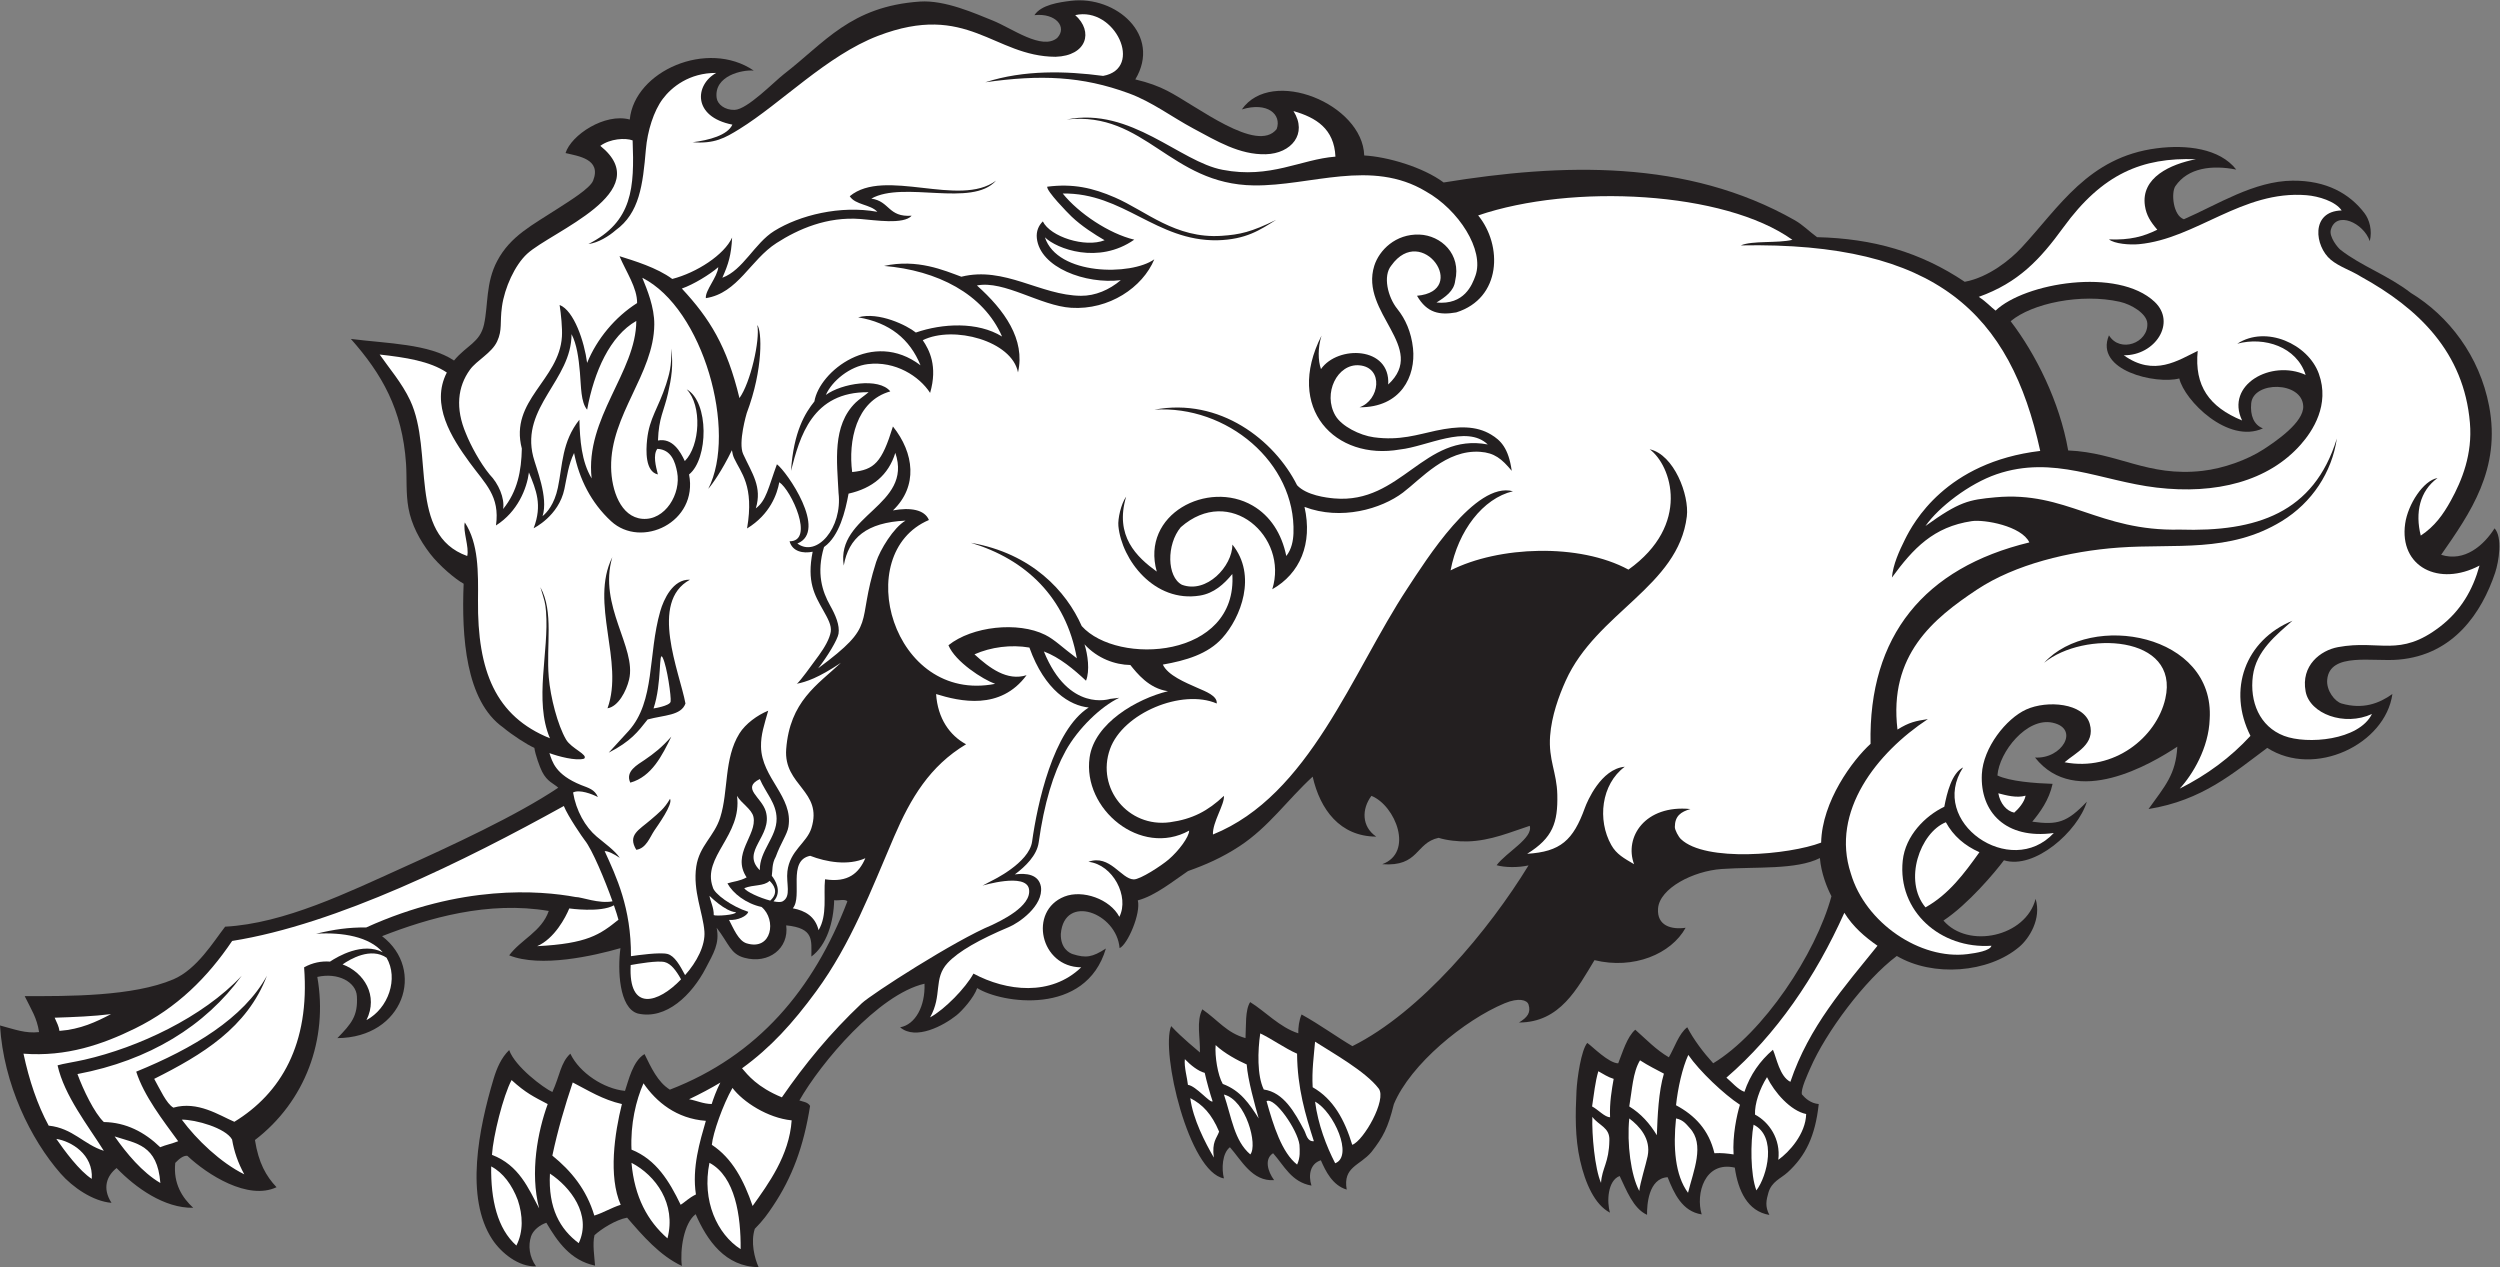 <?xml version="1.0" encoding="UTF-8" standalone="no"?>
<svg
   xmlns:dc="http://purl.org/dc/elements/1.1/"
   xmlns:cc="http://creativecommons.org/ns#"
   xmlns:rdf="http://www.w3.org/1999/02/22-rdf-syntax-ns#"
   xmlns:svg="http://www.w3.org/2000/svg"
   xmlns="http://www.w3.org/2000/svg"
   viewBox="0 0 1000.387 507.053"
   height="507.053"
   width="1000.387"
   xml:space="preserve"
   id="svg2"
   version="1.1"><rect x="0" y="0" width="1000.387" height="507.053" fill="#808080" stroke="none"/><defs
     id="defs6" /><g
     transform="matrix(1.333,0,0,-1.333,0,507.053)"
     id="g10"><g
       transform="scale(0.1)"
       id="g12"><path
         id="path14"
         style="fill:#231f20;fill-opacity:1;fill-rule:evenodd;stroke:none"
         d="m 7181.78,1720.57 c -20.82,-150.87 -233.39,-253.21 -375.69,-161.77 -101.97,-75.69 -194.83,-157.52 -356.39,-183.59 49.6,69.56 81.95,103.27 86.39,187.19 -77.11,-50.87 -305.41,-186.81 -427.11,-32.6 81.01,-4.9 135.33,86.59 52.72,104.6 -77.18,16.83 -160.24,-87.46 -165.61,-158.4 37.15,-17.86 113.02,-23.51 165.61,-25.2 -10.61,-49.16 -38.15,-85.85 -60.98,-113.57 75.2,-10.39 104.08,-2.95 163.75,59.95 -26.76,-88.84 -156.87,-204.48 -248.76,-175.82 -26.28,-35.17 -107.69,-132.29 -181.62,-180.96 74.05,-86.095 247.61,-48.623 276.62,65.19 18.11,-60.04 -19.05,-118.727 -48.9,-144.039 -93.07,-78.934 -259.54,-91.153 -367.77,-27.391 -96.37,-72.207 -212.95,-229.113 -259.55,-336.562 -7.17,-16.543 -29.89,-64.582 -25.19,-79.2 10.14,-11.847 26.27,-26.66 50.4,-28.789 -10.35,-95.527 -39.1,-155.714 -93.61,-205.207 -20.43,-18.562 -47.85,-27.234 -57.59,-61.199 -6.1,-21.242 -10.77,-40.715 3.02,-66.426 -65.93,10.86 -94.02,73.407 -103.82,142.02 -90.64,20.422 -118.06,-78.738 -99.4,-140.399 -58.48,8.719 -83.19,63.407 -102.21,111.602 -57.82,-3.371 -62.28,-83.703 -61.77,-112.871 -41.59,18.379 -62.65,76.043 -82.22,116.473 -36.71,-13.692 -38.85,-79.043 -29.03,-109.969 -45.73,23.476 -74.28,88.269 -89.78,156.765 -15.47,68.43 -14.29,138.469 -10.8,208.813 1.92,38.25 14.1,122.5 32.4,143.992 15.77,-11.211 64.27,-60.832 92.8,-61.34 13.36,33.43 26.29,79.055 51.2,100.938 34.81,-30.848 62.27,-60.137 100.81,-82.801 16.6,27.793 29.92,71.086 55.28,90.129 19.18,-37.141 48.71,-76.125 77.91,-108.117 149.8,90.633 308.02,328.074 354.98,501.468 -13.58,25.88 -30.94,69.23 -34.69,114.59 -71.15,-35.91 -190.7,-25.56 -295.08,-32.86 -85.37,-5.99 -186.52,-57.91 -190.8,-118.8 -3.64,-51.66 39.93,-63.71 82.8,-57.61 -43.28,-78.753 -156.32,-125.968 -273.6,-97.198 -51.23,-84.407 -103.14,-187.227 -226.8,-187.2 25.69,15.383 36.52,30.012 28.8,53.996 -4.4,13.633 -29.18,21.473 -72,3.614 -120.26,-50.207 -282.31,-182.774 -332.24,-302.637 -17.47,-70.898 -32.31,-99.102 -67.37,-143.781 -35.15,-41.715 -86.1,-43.934 -74.19,-112.754 -42.64,12.558 -63.61,55.746 -77.57,88.027 -31.69,-9.929 -38.43,-44.043 -28.24,-76.062 -60.21,10.586 -81.86,59.726 -115.19,97.207 -26.86,-17.071 -16.27,-54.621 3.03,-80.723 -65.5,-5.09 -98.58,60.469 -132.63,98.711 -23.12,-17.891 -25.43,-64.602 -18,-93.594 -105.95,18.856 -190.08,380.469 -158.41,457.196 33.36,-36.266 80.24,-73.301 86.41,-79.2 1.08,45.911 -11.39,93.137 7.2,129.602 48.53,-33.711 73.2,-70.801 129.59,-86.406 2.12,38.308 -1.44,83.906 13.94,108.125 44.3,-27.09 88.85,-76.028 144.47,-93.711 -0.33,16.269 2.32,39.648 9.93,56.511 54.79,-30.269 108.59,-69.472 152.59,-95.066 205.65,102.723 409.68,348.123 528.68,542.543 -31.18,-6.91 -70.59,-6.6 -95.82,0.57 29.39,39.13 110.48,81.8 99.42,118.23 -55.6,-17.94 -117.03,-45.09 -187.21,-46.8 -27.36,-0.66 -62.14,3.06 -86.39,10.8 -70.34,-15.28 -57.97,-87.45 -169.2,-79.2 95.77,35.2 39.78,176.04 -32.41,205.2 -29.74,-39.69 -29.46,-92.51 14.41,-122.4 -108.77,0.48 -168.38,81.19 -190.8,180 -75.62,-69.26 -131.95,-151.31 -219.61,-208.8 -52.44,-34.38 -102.46,-56.1 -154.55,-74.54 -43.34,-29.1 -98.21,-74.22 -150.75,-88.02 9.8,-39.05 -30.73,-132.692 -54.7,-143.442 -8.41,106.312 -165.94,164.532 -176.39,43.202 -1.35,-43.886 25.89,-58.027 36,-61.191 39.16,-12.304 58.39,-9.64 99.3,16.954 -60.28,-205.118 -315.72,-163.997 -386.32,-118.782 -10.1,-29.168 -45.53,-68.515 -62.18,-81.777 -38.69,-30.828 -122.21,-76.094 -169.2,-36.004 45.89,8.23 75.65,63.387 73.18,130.879 -138.76,-31.965 -311.89,-238.156 -375.58,-350.481 9.51,-3.632 25.53,-4.539 32.08,-16.425 -19.47,-122.801 -54.14,-215.028 -111.28,-300.371 -17.06,-25.477 -29.66,-43.243 -54.68,-68.524 C 2252.98,75.43 2264.94,26.75 2277.3,0 2177.34,0.906 2122.45,80.352 2088.25,158.992 2052.86,132.188 2040.7,51.758 2046.89,3.602 1980.86,34.512 1929.77,93.789 1882.57,148.535 c -34.39,-6.269 -78.04,-34.25 -97.92,-52.609 -6.55,-25.574 -0.11,-65.633 1.66,-91.383 C 1712.06,20.273 1673.56,76.668 1640.1,133.203 c -18.72,-5.812 -39.98,-22.199 -46.04,-41.047 -8.87,-27.539 -5.45,-60.594 15.04,-89.715 -52.51,-2.258 -104.6,40.477 -131.01,80.359 -83.34,125.859 -40.68,334.375 3.61,482.414 9.39,31.394 22.92,63.465 46.8,86.387 17.63,-50.079 103.26,-113.625 129.59,-126.008 22.39,48.437 24.6,88.215 54.01,115.207 27.73,-58.02 100.92,-105.559 164.07,-111.699 10.38,29.785 23.05,89.687 58.63,110.488 19.37,-39.426 39.65,-84.434 76.09,-106.789 264.03,101.972 431.45,300.547 532.81,565.199 -6.16,8.24 -27.48,1.32 -39.6,3.6 -1.58,-66.22 -22.78,-135.623 -68.41,-169.198 -0.37,48.907 9.09,85.088 -75.59,93.598 9.03,-69.027 -52.79,-117.437 -126,-97.203 -41.61,11.504 -45.06,40.949 -82.8,90.003 9.71,-47.523 -9.87,-77.171 -32.51,-120.851 -41.77,-80.566 -118.84,-156.32 -204.4,-136.554 -56.34,16.566 -60.71,131.953 -51.89,196.203 -80.23,-23.137 -239.8,-59.434 -334,-21.594 35.84,48.156 97.11,70.876 118.8,133.206 -182.03,31.02 -361.57,-21.46 -500.41,-75.608 131.86,-100.84 64.88,-304.813 -134.11,-306.102 42.13,43.535 62.11,66.25 58.52,126.102 -2.51,41.738 -55.73,71.945 -118.8,57.597 33.199,-187.676 -36.707,-374.414 -187.207,-489.597 10.852,-68.84 33.457,-108.497 64.805,-141.661 -85.633,-40.312 -207.403,37.442 -267.676,94.18 -11.719,1.512 -24.352,-8.742 -36.359,-21.144 -6.575,-62.989 21.98,-105.469 53.91,-134.825 -86.551,-1.543 -172.5,59.719 -230.008,119.309 -28.797,-22.617 -44.137,-59.992 -15.262,-104.445 -55.996,4.531 -117,47.129 -152.601,87.785 C 91.699,384.004 10.785,549.504 0,725.477 45.426,713.398 76.316,701.043 117.297,705.594 110.52,749.219 94.414,772.137 74.098,813.602 203.398,813.262 399.188,812.227 520.5,864.004 c 70.93,30.273 120.367,113.066 155.363,158.046 177.285,9.33 371.587,104.3 532.227,176.75 143.73,64.82 343.89,157.11 467.7,240.44 -14.54,13.46 -32.81,17.56 -48.38,47.97 -7.1,13.86 -20.63,51.41 -23.31,71.59 -21.06,9.05 -67.26,39.04 -93.6,61.2 -112.87,79.68 -125.17,273.49 -118.68,431.56 -25.26,13.81 -73.44,54.59 -100.93,90.45 -31.13,40.63 -55.7,86.63 -64.8,136.79 -8.04,44.41 -4.36,90.93 -7.2,133.21 -10.91,162.78 -73.1,270.05 -165.59,374.4 110.84,-13.96 234.93,-14.67 309.6,-64.8 37.97,45.89 77.88,53.63 90,108 12.95,58.13 4.79,125.08 39.6,190.8 40.14,75.8 105.96,107.7 183.59,158.39 31.21,20.38 95,59 104.41,82.8 25.88,65.47 -45.74,73.77 -82.8,82.8 16.9,54.26 117.67,120.84 192.77,100.71 14.45,145.95 233.49,241.36 372.28,146.86 -33.81,3.26 -120.12,-15.4 -111.45,-81.97 2.49,-19.12 24.38,-36.9 53.99,-36 38.16,1.17 118.93,84.98 148.19,107.56 122.26,94.32 200.13,203.44 408.04,217.62 75.57,5.16 166.69,-36.25 218.23,-56.8 58.15,-23.19 147.96,-90.57 193.95,-52.38 30.91,32.58 -4.4,75.42 -68.41,68.4 20.17,31.27 74.98,38.88 110.1,43.08 134.36,16.07 272.38,-102.82 192.72,-236.01 40.62,-9.56 69.82,-20.75 95.54,-33.86 88.05,-44.88 269.92,-190.02 328.84,-115.2 15.73,43.95 -27.53,82.62 -104.62,58.98 89.64,128.28 362.7,16.47 367.42,-138.18 69.33,-3.85 176.14,-34.65 238.4,-81.11 355.08,57.69 730.02,70.77 1054.01,-113.29 25.07,-14.26 42.32,-33.02 66.99,-50.88 168.26,-3.98 310.39,-44.74 443.27,-134 73.52,13.85 138.6,68.36 169.68,101.73 114.11,122.48 201.17,272.81 407.25,299.14 88.75,11.34 188.59,-0.26 238.15,-63.98 -72.03,14.16 -144.71,5.93 -182.75,-49.71 -13.06,-19.1 -7.48,-87.98 25.55,-99.42 101.91,44.33 210.46,114.9 326.5,115.83 101.61,0.82 170.98,-39.12 215.36,-97.12 15.36,-20.07 23.99,-52.21 16.21,-84.46 -18.3,54.67 -101.05,92.93 -117.02,34.06 -5.72,-21.11 20.94,-53.72 29.04,-60.04 63.25,-49.39 141.23,-75.32 211.34,-129.47 113.54,-69.01 206.12,-189.08 234.83,-339.69 36.04,-189.03 -56.47,-320.64 -144,-446.4 70.18,-22.22 127.86,28.12 160.37,79.45 24.32,-26.61 13.05,-99.36 1.63,-133.44 -40.18,-119.9 -124.93,-246.55 -289.39,-260.59 -77.32,-7.33 -206.42,23.5 -214.62,-59.82 -3.28,-33.43 23.19,-66.28 43.21,-71.99 63.84,-18.25 112.37,-0.19 152.48,28.56 z m -973.28,731.04 c -25.68,147.12 -97.88,290.01 -172.7,388 64.12,53.89 211.38,84.31 327.49,58.39 35.22,-7.86 81.12,-35.64 82.8,-64.8 3.43,-58.79 -81.78,-90.36 -115.19,-35.99 -44.36,-105.94 141.32,-147.8 211.11,-129.49 15.49,-66.04 146.38,-197.6 251.09,-149.81 -27.21,10.44 -38.76,38.81 -35.19,75.37 6.59,67.39 152.66,66.53 156.18,-8.48 2.3,-48.85 -82.93,-106.14 -118.8,-129.59 -49.31,-32.25 -121.09,-57.63 -183.59,-64.8 -165.48,-18.99 -253.22,55.11 -403.2,61.2 v 0" /><path
         id="path16"
         style="fill:#ffffff;fill-opacity:1;fill-rule:evenodd;stroke:none"
         d="m 4806.13,252.918 c -18.93,43.027 -27.82,146.113 -26.02,198.137 19.58,-26.387 52.64,-31.399 51.09,-70.352 -1.1,-67.703 -22.1,-82.648 -25.07,-127.785 z M 1160.46,928.809 c 36.34,-62.52 5.61,-151.817 -60.36,-187.207 36.4,73.593 -7.21,143.211 -71.7,167.187 23.4,16.309 84.65,52.246 132.06,20.02 z M 275.469,265 C 238.77,288.293 193.563,349.461 169.082,384.98 213.246,378.086 280.453,338.934 275.469,265 Z m 205.894,-12.434 c -54.465,31.946 -101.644,89.055 -137.265,139.836 65.043,-21.359 128.468,-24.589 137.265,-139.836 z m 251.903,26.02 c -70.688,34.91 -142.641,103.551 -187.575,164.215 41.274,0.226 131.426,-24.774 150.981,-59.696 6.117,-36.054 17.414,-69.14 36.594,-104.519 z M 2223.3,54.004 c -69.9,44.734 -116.91,144.539 -93.6,259.199 77.72,-41.328 94.61,-160.41 93.6,-259.199 z m -673.2,10.801 c -57.05,50.847 -77.05,137.293 -75.6,237.597 35.75,-18.652 62.81,-55.871 79.86,-100.976 15.13,-45.235 17.41,-94.356 -4.26,-136.621 z m 187.2,7.199 c -56.34,42.059 -91.98,104.82 -86.41,208.797 60.08,-39.453 126.66,-123.262 86.41,-208.797 z m 266.4,14.391 c -59.68,51.934 -99.05,124.153 -108.01,226.809 72.75,-37.726 134.85,-122.93 108.01,-226.809 z M 5272.5,230.398 c -18.19,47.442 -17.94,144.239 -8.47,197.247 70.95,-35.016 41.18,-154.551 8.47,-197.247 z m -205.2,-7.195 c -39.11,52.957 -45,136.68 -36,223.203 22.7,-4.375 32.5,-19.648 40.77,-28.379 46.63,-49.211 11.34,-129.211 -4.77,-194.824 z m -146.32,5.547 c -25.25,46.758 -37.54,142.254 -30.08,217.656 30.56,-22.968 65.86,-61.047 55.15,-113.332 -4.83,-23.652 -23.08,-81.746 -25.07,-104.324 v 0" /><path
         id="path18"
         style="fill:#ffffff;fill-opacity:1;fill-rule:evenodd;stroke:none"
         d="m 2473.65,2161.79 1.05,0.74 c 44.69,32.35 63.02,106.41 72.6,159.48 71.55,16.04 119.69,55.51 140.4,122.4 53.86,-158.94 -179.13,-185.83 -154.8,-338.41 14.35,83.12 68.88,129.66 185.47,134.96 -35.86,-20.41 -76.83,-88.39 -88.27,-124.16 -61.62,-192.68 7.36,-184.7 -174.2,-319.25 27.96,35.28 58.42,86.18 61.28,103.85 4.18,25.75 -9.3,56.56 -25.22,84.85 -23.55,41.79 -41.82,97.1 -18.31,175.54 z m 1992.46,307.82 c -191.79,36.16 -259.55,-179.57 -460.82,-162 -23.88,2.08 -83.5,9.4 -111.6,39.6 -68,135.58 -231.9,264 -428.4,226.79 216.99,14.36 424.98,-158.53 417.6,-370.79 -0.78,-22.47 -5.66,-48.55 -21.59,-68.41 -13.66,67.11 -48.02,120.47 -100.8,151.2 -134.35,78.22 -336.52,-25.42 -288,-198 -59.89,43.31 -127.45,106.63 -91.85,225.08 -15.49,-21.62 -25.42,-66.81 -23.35,-88.28 9.84,-101.74 107.98,-231.07 244.8,-208.8 41.72,6.8 72.03,33.96 97.2,64.8 16.63,-254.29 -344.75,-275.9 -452.07,-156.42 -46,104.33 -149.46,218.06 -332.73,250.03 165.15,-49.66 285.64,-164.29 318.07,-346.66 -44.98,33.57 -66.34,56.01 -95.1,70.36 -81.55,40.67 -219.33,25.69 -290.34,-31.23 20.33,-49.63 103.68,-102.93 140.21,-115.9 -308.83,-60.51 -434.45,391.55 -198.84,491.83 -12.73,31.19 -55.52,38.51 -108,28.8 75.81,72.57 63.92,172.24 0,251.99 -33.42,-108.66 -55.86,-130.08 -122.4,-136.8 -11.85,92.6 10.95,213.03 114.5,242.14 -33.94,42.4 -146.33,24.1 -193.48,-10.7 18.58,42.64 72.61,86.05 125.77,92.56 82.93,10.17 154.84,-36.37 187.21,-86.39 23.43,80.51 -2.64,129.52 -22.06,158.18 92.01,45.35 267.75,-2 285.9,-96.63 22.73,99.14 -41.14,187.56 -123.34,260.94 82.01,16.11 190.17,-61.16 283.01,-67.02 113.55,-7.17 214.53,61.11 249.47,145.53 -68.8,-49.51 -290.8,-49.03 -328.33,65.96 35.14,-34.43 160.64,-82.26 268.18,-6.98 -75.34,17.91 -166.76,78.89 -214.75,138.52 181.76,3 280.37,-143.01 463.48,-140.4 87.42,2.17 128.98,31.21 177.21,61.35 -74.51,-36.65 -109.03,-44.35 -164.21,-47.98 -138.34,-9.09 -226.3,74.75 -320.16,115.33 -65.91,28.49 -124.67,42.18 -202.89,32.17 -2.33,-13.11 60.88,-77.93 73.28,-89.78 29.89,-28.55 68.88,-53.4 99.08,-70.96 -58.67,-23.01 -162.92,10.32 -185.47,56.56 -12.89,-12.43 -20.21,-29.94 -18,-50.4 9.52,-88.27 146.36,-138.86 252,-125.99 -34.34,-29.08 -76.52,-47.3 -119.5,-46.93 -121.86,1.08 -229.47,89.61 -359.12,57.26 -51.12,18.81 -132.15,54.48 -231.99,32.4 159.21,-13.16 298.38,-83.62 354.21,-211.94 -73.24,45.31 -179.16,39.57 -258.82,11.97 -25.8,21.09 -110.98,63.27 -173.19,45.64 94.67,-15.74 155.37,-65.44 187.21,-144 -143.76,109.33 -303.87,-18.5 -318.53,-108.45 -27.54,-34.35 -62.33,-89.84 -70.27,-208.35 26.41,102.44 63.55,238.05 232.98,236.07 -11.52,-9.93 -29.28,-21.83 -38.59,-30.87 -71.56,-69.59 -56.2,-177.7 -51.66,-271.49 12.4,-105.07 -65.68,-194.92 -123.58,-151.88 92.15,37.23 -31.84,216.31 -61.39,237.91 -25.94,-70.95 -31.82,-108.98 -63.38,-132.44 19.73,64.56 -11.24,104.79 -37.97,163.11 -15.72,34.31 10.66,122.53 10.71,122.77 50.43,133.42 45.38,247.41 31.73,264.57 8.99,-45.2 -20.77,-174.16 -53.55,-219.32 -37.65,155.89 -89.09,238.58 -172.91,328.77 34.73,12.08 83.76,42.03 109.41,64.22 -2.73,-30.11 -39.7,-69.74 -37.41,-93.03 96.49,14.97 133.38,114.93 212.41,165.6 64.89,41.62 151.17,79.78 252,72.01 42.07,-3.25 129.59,-17.42 153.53,9.88 -71.24,-5.09 -65.33,43.39 -121.14,51.32 96.61,54.54 302.45,-27.61 374.41,53.99 -109.82,-82.19 -334.15,40.17 -439.21,-46.8 16.73,-26.48 62.27,-24.13 82.81,-46.8 -111.17,20.19 -233.15,-10.07 -309.6,-57.59 -58.96,-36.66 -93.58,-117.82 -155.62,-140.31 18.16,40.61 26.77,68.44 29.29,120.55 -23.69,-51.77 -106.29,-105.36 -179.68,-124.24 -45.9,34.05 -114.64,54.59 -158.39,68.39 19.91,-47.2 53.41,-95.15 52.87,-140.75 -66.01,-41.82 -120.86,-107.71 -150.07,-179.64 -8.29,63.82 -39.31,157.09 -82.58,173.97 4.35,-27.83 8.49,-69.88 6.97,-94.78 -7.95,-131.08 -158.13,-191.28 -120.36,-336.44 -1.44,-67.14 -12.82,-128 -56.15,-181.32 5.11,32.85 -14.04,76.43 -40.42,103.4 -28.27,34.3 -57.09,87.62 -71.07,122.77 -32.59,76.15 -25,141.11 11.84,191.95 20.53,28.34 65.61,50.04 81.77,85.24 16.04,34.96 7.51,54.7 14.39,104.4 7.8,56.28 38.7,124.57 75.61,158.41 73.68,67.54 391.12,185.85 219.6,323.99 29.58,21.61 74.9,24.53 97.01,16.39 5.5,-141.12 0.5,-244.03 -132.79,-311.12 29.25,3.39 62.36,24.16 81.64,41.23 71.84,51.78 81.77,136.09 90.93,242.71 4.77,55.48 23.34,115.18 50.75,151.78 26.57,35.48 79.68,78.4 160.42,77.92 -64.19,-35.51 -72.07,-131.47 48.53,-155.26 -14.71,-32.1 -70.24,-46.59 -119.29,-52.85 65.51,-5.06 96.79,12.61 140.4,39.61 125.71,77.82 262.8,220.95 415.93,279.73 269.21,103.35 346.97,-61.9 533.08,-62.8 93.95,2.9 114.53,75.86 58.99,125.06 119.6,27.44 206.82,-160.52 83.75,-182.44 -111.68,14.8 -236.97,18.52 -353.75,-19.16 165.64,23.41 289.94,18.79 431.21,-33.21 69.88,-25.72 128.28,-70.63 193.45,-105.56 70.46,-37.76 138.91,-79.4 217.74,-77.23 76.05,2.1 126.09,61.19 82.79,129.61 68.02,-19.59 122.19,-53.03 126,-136.81 -103.81,-7.9 -195.65,-67.21 -338.39,-39.6 -128.57,23.78 -275.09,189.26 -468,151.21 235.69,25.23 309.39,-194.88 561.59,-198 170.66,-2.12 352.33,80.56 516.21,-17.99 98.68,-55.1 176.2,-176.31 148.92,-252.87 -9.87,-27.7 -33.47,-88.61 -117.03,-80.69 26.18,16.27 52.73,34.3 56.12,65.17 18.9,80.3 -42.61,136.4 -107.41,138.78 -71.32,2.6 -120.65,-46.84 -135.4,-93.61 -44.6,-141.52 161.5,-245.74 41.8,-356.39 7,114.51 -151.32,118.57 -201.83,46.21 -8.95,25.57 -9.76,64.18 1.63,100.35 -111.49,-218.77 41.78,-375.96 235.61,-341.66 80.45,8.67 199.97,75.65 263.4,15.1 z M 1628.72,2254.45 c 18.04,56.5 -19.4,144.21 -28.22,179.15 -37.5,148.58 115.57,229.47 115.19,367.2 15.66,-29.67 21.44,-71.64 25.2,-115.19 3.71,-42.87 2.45,-88.83 21.61,-111.61 20.96,114.68 68.84,221.52 147.6,266.41 -0.29,-153.16 -154.45,-291.52 -134.06,-472.63 -30.61,51.18 -35.08,115.4 -36.76,176.1 -52.7,-66.16 -50.26,-135.99 -64.59,-204.06 -10.55,-50.12 -32.9,-74.78 -45.97,-85.37 z M 3569.7,1310.4 c 0.11,-18.77 -31.45,-60.86 -61.2,-86.4 -21.95,-18.84 -85.57,-60.39 -105,-60.04 -37.98,0.68 -71.45,76.31 -136.2,52.84 73.99,-8.24 123.59,-104.51 92.91,-165.27 -27.81,53.35 -110.39,82.43 -164.92,60.87 -108.63,-42.97 -73.2,-211.56 50.4,-212.4 -91.17,-87.695 -224.42,-71.973 -323.46,-18.848 -23.59,-43.254 -86.98,-108.105 -130.26,-131.437 37.57,66.047 9.14,116.496 52.72,163.41 32.28,34.746 95.36,70.469 183.85,107.735 28.28,11.52 104.41,63.09 96.25,121.22 -6.82,36.96 -43.4,41.56 -78.4,36.87 32.25,23.86 66.31,57.51 71.65,95.8 16.34,117.19 43.68,207.59 81.01,275.16 36.82,66.68 105.67,133.32 160.97,159.27 l -27.45,-3.35 c -0.46,-0.05 -124.29,-41.68 -198.96,142.44 47.28,-17.78 90.24,-54 126.49,-87.87 12.12,30.1 5.13,79.33 -4.54,109.29 39.17,-42.87 92.16,-61.44 137.63,-62.14 19.75,-24.31 55.39,-70.55 113.01,-78.62 -93.45,-22.73 -220.77,-95.91 -235.31,-198.93 -21.84,-154.84 153.32,-299.97 298.81,-219.6 z M 1612.44,963.516 c 51.69,22.254 85.63,86.534 96.44,113.304 0.21,-0.05 93.97,-13.37 134.04,9.38 6.3,-18.13 11.11,-33.35 13.65,-43.26 -55.89,-44.913 -93.28,-71.71 -244.13,-79.424 z M 2597.7,1227.6 c -19.14,-44.47 -51.45,-74.12 -121,-63.3 -5.08,-49.4 7.66,-107.13 -19.4,-152.7 -9.96,40.97 -39.96,58.61 -77.35,65.61 30.63,36.57 -17.29,143.56 52.15,157.59 47.84,-18.59 113.88,-30.44 165.6,-7.2 v 0" /><path
         id="path20"
         style="fill:#ffffff;fill-opacity:1;fill-rule:evenodd;stroke:none"
         d="m 2044.46,863.906 c -67.98,-71.34 -158.66,-99.57 -151.19,42.969 21.87,3.867 80.91,14.18 102.16,8.867 19,-4.746 34.97,-26.125 49.03,-51.836 v 0" /><path
         id="path22"
         style="fill:#ffffff;fill-opacity:1;fill-rule:evenodd;stroke:none"
         d="m 4008.09,311.805 c -26.52,51.476 -51.31,116.074 -60.39,184.992 55.82,-29.793 115.93,-163.781 60.39,-184.992 z m -364.3,17.179 c -26,44.793 -62.75,115.469 -70.61,178.387 37.16,-19.238 63.93,-47.226 86.52,-100.574 -7.63,-21.172 -22.01,-29.883 -15.91,-77.813 z m 109.51,9.414 c -48.16,41.161 -55.53,109.122 -79.2,179.774 66.49,-16.551 102.24,-152.078 79.2,-179.774 z m 140.52,-30.546 c -45.79,35.82 -71.3,117.128 -91.75,190.476 24.36,13.293 93.11,-86.094 98.83,-131.133 0.8,-17.48 3.01,-37.32 -7.08,-59.343 v 0" /><path
         id="path24"
         style="fill:#ffffff;fill-opacity:1;fill-rule:evenodd;stroke:none"
         d="m 3640.2,497.723 c -7.21,-6.719 -49.82,46.535 -74.11,49.472 -1.95,19.934 -11.97,54.055 -9.29,77.141 17.2,-17.773 39.66,-35.977 59.7,-41.133 5.1,-23.691 16.29,-64.082 23.7,-85.48 z m 419.1,-130.528 c -22.6,74.61 -56.68,137.727 -118.8,172.805 -2.75,50.754 3.5,92.5 7.2,136.797 52.7,-33.789 151.81,-89.238 190.8,-140.391 25.81,-33.359 -45.7,-157.668 -79.2,-169.211 z M 3944.09,378 c -20.24,-1.379 -22.7,20.906 -28.8,32.398 -28.22,53.301 -61.45,114.297 -121.58,122.856 -20.32,41.98 -18.21,116.434 -10.57,168.406 35.84,-16.972 73.77,-44.844 110.55,-60.859 0.83,-103.586 25.17,-183.625 50.4,-262.801 z m -165.59,68.395 c -28.19,43.75 -53.9,83.351 -107.93,103.625 -15.09,26.14 -24.11,83.484 -21.33,116.582 25.87,-24.68 67.25,-46.758 93.26,-58.204 3.02,-45.304 25.07,-123.593 36,-162.003 v 0" /><path
         id="path26"
         style="fill:#ffffff;fill-opacity:1;fill-rule:evenodd;stroke:none"
         d="m 2586.89,792.012 c -95.31,-90.117 -170.74,-182.297 -239.77,-282.258 -74.24,30.461 -102.64,67.473 -119.56,87.129 85.54,61.945 151.98,134.785 222.54,231.113 105.08,143.469 164.36,302.554 234,464.404 49.66,115.43 107.05,211.96 216,277.2 -49.12,26.53 -85.18,77.49 -90,150.75 70.97,-21.95 192.79,-50.15 271.62,56.67 -58.33,-18.6 -111.59,21.55 -156.43,62.58 49.4,21.98 109.89,29.78 164.89,20.32 46.21,-129.28 122.34,-174.52 178.06,-179.9 -107.1,-68.47 -154.38,-290.72 -169.97,-402.54 -9.01,-64.59 -121,-117.51 -121.33,-117.66 l -27.58,-14.56 c 0.31,0.13 130.41,39.53 139.54,-10.03 9.81,-53.28 -90.67,-98.08 -111.12,-108.26 C 2868.25,981.914 2616.13,819.637 2586.89,792.012 Z M 2370.21,2178.94 c 8.42,-30.78 40.33,-37.35 69.29,-31.33 -18,-90.09 5.75,-129.66 31.39,-175.19 14.09,-25.02 26.01,-46.19 22.96,-65.06 -3.38,-20.85 -18.07,-46.6 -35.58,-70.74 -25.91,-35.75 -54.63,-74.8 -64.11,-83.61 l -2.57,-1.83 c 28.61,5.72 64.5,17.41 132.78,62.98 -70.59,-66.05 -153.38,-115.85 -164.27,-258.95 -8.4,-110.37 111.04,-125.13 75.59,-237.61 -14.08,-44.68 -64.6,-66.47 -71.99,-129.6 -4.27,-36.45 12.52,-75.02 -14.4,-90 -5.04,-2.8 -15.1,-2.37 -27.28,0.07 27.89,29.56 3.59,65.63 -5.12,76.64 2.51,15.13 -0.32,35.76 11.83,57.18 15.05,41.45 34.33,67.1 38.1,89.91 15,90.64 -80.65,146.29 -82.33,240.6 -0.65,36.1 9.52,65.26 21.59,108 -32.33,-13.04 -68.29,-39.31 -86.39,-68.39 -46.92,-75.4 -32.5,-172.52 -57.6,-252.01 -18.14,-57.41 -62.67,-84.58 -72,-147.6 -10.78,-72.79 20.39,-139.37 24.49,-194.65 3.1,-41.785 -22.88,-91.91 -58.02,-131.109 -15.33,28.855 -31.53,58.164 -53,63.535 -22.38,5.594 -88.99,-3.625 -109.5,-6.68 0.95,145.004 -44.34,239.554 -78.98,315.474 11.21,-0.02 27.52,-8.51 45.42,-20.33 -13.96,21.54 -47.93,45.76 -69.21,63.76 -34.37,29.07 -62.03,77.9 -70.97,132.51 18.89,10.01 57.17,-4.71 74.56,-13.71 -9.89,23.02 -27.91,27.18 -50.39,36 -77.86,31.54 -86.55,70.38 -95.21,95.91 26.12,-9.75 79.47,-24.06 104.16,-16.7 13.4,11.89 -38.22,30.22 -54.13,57.35 -25.3,43.15 -46.9,126.7 -52.02,187.44 -8.01,94.92 15.55,196.69 -25.2,270.01 12.92,-42.08 14.84,-46.5 17,-73.22 9.65,-119.32 -36.7,-266.9 11.79,-380.39 -163.66,66 -217.9,202.3 -216,414.01 0.77,85.48 1.91,170.4 -39.6,233.99 -6.33,-25.95 13.78,-74.48 7.21,-100.8 -180.18,64.25 -98.88,312.7 -171.32,467.2 -24.58,52.44 -64.09,97.93 -91.48,137.61 76.66,-8.55 150.73,-19.66 201.6,-54 -49.53,-96.53 14.53,-196.07 68.4,-270 47.16,-64.76 91.51,-100.44 79.18,-189.1 65.17,41.3 92.51,110.41 98.92,159.19 21.35,-52.54 41.02,-97.4 14.08,-167.55 0.18,0.12 75.2,36.2 92.34,117.61 7.87,37.41 12.03,73.4 29.07,108.21 15.45,-77.93 51.12,-149.33 111.21,-204.77 90.6,-83.61 261.94,-3.32 234,140.41 58.02,46.39 60.52,217.56 -7.2,255.6 46.77,-48.91 40.3,-169.36 -5.57,-215.44 -13.32,28.68 -36.91,69.96 -80.55,61.8 2.11,68 18.32,89.05 30.1,141.53 10.15,45.22 16.81,84.99 9.22,134.51 3.04,-53.64 -6.88,-80.62 -14.8,-107.03 -23.88,-73.13 -50.31,-101.38 -57.2,-166.58 -3.39,-32.08 -6.18,-95.83 32.39,-104.39 -6.24,24.5 -15.24,58.28 -1.74,76.87 42.52,-2.07 53.71,-39.86 59.49,-69.53 12.71,-65.29 -36.19,-146.42 -104.55,-140.55 -64.87,5.58 -92.66,85.38 -93.59,154.81 -2.14,158.05 128.35,279.96 129.6,428.4 0.44,52.37 -21.52,104.98 -36.01,140.39 183,-92.32 285.99,-461.88 198,-633.59 11.32,12.51 41.04,54.27 71.04,115.99 1.31,-8.88 3.42,-17.07 6.6,-24.01 19.89,-43.39 60.99,-81.93 38.87,-210.93 69.55,42.59 90.47,104 96.74,138.79 35.66,-23.12 106.91,-177.24 30.87,-177.31 z M 1888.5,1764 c 22.88,96.35 -93.4,220.9 -50.41,367.21 -68.61,-138.07 36.17,-313.02 -14.39,-453.61 32.22,5.18 56.44,51.23 64.8,86.4 z m 75.6,-453.6 c 9.9,14.8 56.95,79.59 47.26,95.48 -17.25,-30.03 -33.25,-41.58 -58.06,-63.08 -35.31,-30.59 -70.16,-45.27 -43.2,-90 29.82,4.38 40.51,37.43 54,57.6 z m -28.81,212.4 c -21.1,-14.47 -59.31,-34.25 -43.19,-68.4 64.75,18.05 96.05,82.57 123.22,138.21 -28.99,-32.86 -51.58,-50.32 -80.03,-69.81 z m 8.84,121.26 c 49.99,13.52 100.59,11.46 113.57,47.95 -17.53,94.37 -109.75,305.06 13.6,371.62 -51.41,2.34 -79.28,-59.82 -89.2,-94.43 -37.59,-131.04 -14.75,-270.2 -94.99,-359.5 -17.7,-19.7 -24.96,-27.57 -59.81,-65.3 66.7,34.36 87.56,62.61 116.83,99.66 z M 333.301,759.598 c -44.922,-23.477 -91.192,-45.606 -154.805,-50.387 -1.82,13.336 -7.594,24.352 -14.398,39.586 58.109,1.894 115.914,4.094 169.203,10.801 z M 1728.32,1110.98 c -108.32,20.11 -343.1,38.28 -628.93,-91.27 -53.18,0.45 -96.1,-5.74 -150.495,-18.91 79.825,5.18 159.995,-9.003 199.995,-55.683 C 1088.76,976.758 1013.55,932.43 990.668,917.176 965.105,919.199 938.23,914.148 912.898,900 930.637,669.211 843.02,521.68 703.527,436.297 c -46.015,19.738 -109.918,63.254 -183.027,42.5 -20.945,11.808 -40.191,55.414 -57.602,86.418 143.821,72.168 278.84,153.144 338.403,309.59 C 731.613,746.895 578.395,655.977 408.895,586.797 432.566,513.262 488.91,441.23 534.887,378 c -17.012,-6.977 -37.082,-10.902 -53.989,-17.992 -46.714,45.265 -102.777,74.59 -169.199,75.586 -28.226,26.652 -62.07,97.129 -79.199,144.015 216.035,40.946 383.867,144.473 493.195,295.196 C 608.141,749.266 414.176,659.414 254.098,622.801 224.879,616.113 188.074,610.613 172.773,605.762 193.367,514.344 263.484,426.16 311.699,349.211 250.625,368.535 218.789,417.09 146.094,424.805 111.98,487.879 87.606,560.711 70.496,640.801 199.504,630.965 307.93,668.613 405.293,716.406 c 126.023,61.836 217.715,153.282 291.602,262.805 313.455,49.719 699.765,241.139 995.695,405.089 12.5,-31.33 57.14,-95.78 62.7,-102.7 22.74,-28.24 60.4,-119.17 83.41,-183.45 -40.72,-8.03 -93.29,13.16 -110.38,12.85 v -0.02 z M 1618.5,176.395 c -32.25,59.73 -59.74,129.289 -141.68,160.734 3.65,56.543 33.61,176.961 58.87,224.473 42.65,-38.86 66.76,-50.215 108.48,-72.09 -30.13,-82.649 -53.72,-205.684 -25.67,-313.117 z m 640.8,7.207 c -26.02,75.976 -60.85,143.156 -122.41,183.593 3.04,34.668 33.36,120.95 61.92,170.754 32.03,-42.297 105.72,-90.097 177.68,-97.344 -7.1,-105.695 -70.31,-191.085 -117.19,-257.003 z m -140.41,255.597 c -17.84,-61.816 -42.06,-140.851 -29.79,-220.976 -21.96,-10.774 -32.73,-22.981 -45.8,-31.028 -33.98,70.434 -73.12,135.684 -147.61,165.606 -3.46,76.66 13.53,148.34 36.01,199.054 38.59,-56.203 98.96,-106.093 187.19,-112.656 z m -252,50.399 c -21.75,-87.078 -41.09,-217.223 -3.59,-302.403 -28.26,-8.941 -50.96,-23.437 -79.2,-32.39 -23.49,78.515 -69.66,134.336 -126.01,180 16.34,77.265 37.71,149.492 61.21,219.597 46.72,-24.082 89.93,-51.668 147.59,-64.804 z M 5338.33,322.254 c 7.69,62.93 -28.05,113.476 -69.93,135.715 -1.5,32.254 13.79,77.246 36.03,112.363 22.07,-45.598 70.76,-101.191 117.53,-110.695 -1.39,-59.793 -51.45,-114.864 -83.63,-137.383 z M 4833.3,450 c -15.55,-0.312 -36.19,23.191 -54,32.402 5.46,35.34 9.29,74.336 18.76,105.664 14.67,-8.164 29.49,-18.027 46.03,-22.851 -5.45,-30.879 -12.77,-71.242 -10.79,-115.215 z m 161.59,130.859 c -16.07,-53.847 -19.01,-126.64 -21.2,-184.855 -21.21,35.187 -47.82,64.973 -82.79,86.398 8.53,49.051 10.53,102.645 32.3,138.465 24.74,-16.14 49.03,-27.859 71.69,-40.008 z m 209.2,-242.461 c -17.81,2.586 -35.85,4.942 -57.59,3.614 -16.51,69.883 -58.9,113.894 -115.2,143.992 5.35,51.047 18.98,112.519 36.81,151.094 33.67,-48.934 107.62,-118.797 155.03,-149.618 -9.67,-31.687 -22.69,-93.117 -19.05,-149.082 z m 170.49,217.86 c -32.28,16.32 -41.54,72.012 -52.37,96.289 -38.77,-33.231 -68.3,-74.746 -85.59,-126.25 -20.42,7.187 -38.79,30.234 -54.13,42.5 149.56,128.859 267.93,302.707 354.09,494.963 26.02,-42.05 61.28,-72.393 99.51,-98.955 -99.01,-122.989 -205.66,-242.403 -261.51,-408.547 z m 706.06,859.042 c -3.34,-19.45 -21.83,-40.42 -34.14,-50.9 -22.95,4.6 -42.27,27.42 -47.71,58.05 23.23,-6.02 54.96,-14.91 81.85,-7.15 z M 5780.1,1080 c -67.15,80.3 -16.32,224.17 61.2,255.59 22.41,-41.18 56.72,-70.47 100.8,-90 -45.47,-63.73 -91.87,-126.51 -162,-165.59 z m -100.79,990 c 64.3,88.08 125.05,152.4 239.8,169.45 37.5,5.57 149.36,-14.35 172.84,-63.9 -314.82,-76.16 -483.29,-280.25 -476.72,-604.67 -53.86,-48.88 -145.63,-172.36 -148.34,-296.48 -95.26,-36.37 -348.03,-59.93 -421.2,10.81 -7.01,6.77 -18.03,26.92 -17.99,35.99 0.14,33.19 18.03,45.66 46.79,54.01 -136.08,13.43 -199.33,-84.27 -169.2,-165.61 -30.23,17.92 -52.61,29.59 -68.4,57.6 -42.13,74.83 -30.58,182.16 40.45,234.94 -71.44,-6.55 -112.73,-104.2 -119.64,-123.34 -35.22,-97.55 -73.13,-131.75 -173.29,-137.97 77.34,47.79 92.35,94.03 90.48,177.57 -1.49,67.32 -26.96,103.89 -21.6,176.4 4.46,60.04 26.27,120.07 46.81,165.6 92.61,205.35 338.01,282.44 363.59,493.21 7.77,63.93 -38.37,185.73 -111.59,201.6 65.48,-48.16 124.65,-227.01 -63.66,-361.29 -147.72,80.05 -389.37,70.93 -533.95,-2.31 22.62,118.98 96.93,216.1 187.21,237.59 -112.81,30.53 -261.4,-207.57 -316.81,-291.6 -166.43,-252.4 -294,-621.83 -583.78,-738.83 -1.68,36.87 35.37,90.31 32.99,116.03 -47.96,-45.33 -94.55,-69.98 -162,-79.21 -125.43,-17.11 -222.01,102.01 -180,219.62 38.79,108.54 216.6,181.61 320.4,136.8 2.54,23.27 -34.28,36.45 -57.61,46.79 -36.47,16.17 -89.21,37.74 -104.17,70.03 68.62,12.07 134.75,31.24 178.27,79.42 55.83,61.81 105.28,188.08 30.62,280.79 -0.37,-65.32 -77.47,-147.99 -151.52,-120.64 -45.54,23.73 -46.69,121.23 -3.59,172.81 146.87,129.41 324.23,-28.26 274.71,-186.24 83.19,47.05 121.69,136.58 96.77,247.23 109.75,-41.74 230.74,-6.03 295.56,42.96 54.31,41.05 129.8,129.53 231.58,122.4 42.89,-3.01 64.97,-20.8 94.98,-57.15 -9.61,68.54 -33.24,91.6 -62.26,109.03 -44.58,26.79 -98.27,25.86 -165.35,11.61 -54.32,-11.52 -108.27,-30.53 -186.4,-19.84 -42.54,5.81 -96.73,33.3 -115.2,64.79 -39.12,66.72 5.82,157.3 72.01,151.21 73.67,-6.79 60.77,-105.27 0,-126 124.45,-0.81 169.68,93.19 160.82,177.09 -5.18,49.05 -23.3,88.61 -46.98,117.97 -28.81,35.72 -44.1,99.22 -18.17,130.55 92.04,129.01 235.52,-76.78 77.12,-90.82 30.23,-52.48 68.65,-58.54 117.87,-49.93 136.07,42.7 139.39,201.03 65.74,291.14 281.86,96.07 738.79,73.13 943.31,-73.29 -45.59,-10.8 -120.04,-1.7 -154.92,-16.71 589.75,11.23 809.08,-206.33 898.84,-616.96 -283.8,-33.84 -381.31,-216.29 -405.64,-265.04 -17.59,-35.28 -36.16,-75.66 -39.58,-115.21 z M 2136.4,489.617 c -26.7,0.715 -44.62,10.235 -67.9,14.387 33.95,16.191 65.04,32.754 93.9,50.019 -12.17,-23.894 -20.9,-48.39 -26,-64.406 v 0" /><path
         id="path28"
         style="fill:#ffffff;fill-opacity:1;fill-rule:evenodd;stroke:none"
         d="m 2280.89,1191.6 c -58.36,57.05 39.66,102.05 18,176.4 -12.46,42.84 -74.41,69.73 -18,97.21 18.04,-41.94 49.92,-72.51 50.41,-118.8 0.59,-56.04 -51.75,-96.89 -50.41,-154.81 v 0" /><path
         id="path30"
         style="fill:#ffffff;fill-opacity:1;fill-rule:evenodd;stroke:none"
         d="m 2188.42,1042.38 c 26.03,-2.2 54.82,11.74 57.74,24.29 -49.99,15.99 -102.5,54.35 -106.47,74.08 -32.83,91.5 88.74,154.7 72.81,274.05 12.23,-22.04 44.55,-39.99 49.36,-63.3 11.27,-54.66 -67.1,-111.32 -20.56,-181.5 -20.56,-11.44 -40.51,-12.27 -57.6,-17.99 16.48,-30.17 56,-60.86 102.47,-70.79 45.71,-38.02 31.13,-132.411 -44.87,-109.208 -24.59,7.492 -39.08,44.158 -52.88,70.368 v 0" /><path
         id="path32"
         style="fill:#ffffff;fill-opacity:1;fill-rule:evenodd;stroke:none"
         d="m 6136.5,1814.4 c 117.74,96.36 407.54,84.39 363.6,-107.99 -26.63,-116.62 -154.55,-219.29 -302.4,-190.82 34,29.63 92.94,53.77 75.59,115.21 -17.74,62.89 -127.86,71.72 -190.8,43.2 -60.06,-27.2 -129.35,-114.53 -133.19,-194.4 -5.45,-113.13 71.36,-196.25 215.99,-176.4 -129.31,-139.42 -378.67,32.56 -272.21,196.96 -33.94,-17.16 -48.61,-76.53 -56.43,-118.1 -56.77,-26.92 -116.88,-86.49 -124.83,-161.78 -16.03,-151.72 113.63,-266.003 266.28,-255.475 -3.66,-15.071 -45.47,-21.907 -72.01,-25.196 -141.77,-17.668 -306.37,93.581 -350.03,242.021 -61.47,186.46 78.39,362.84 231.24,463.58 -36.96,-5.81 -55.36,-9.16 -91.26,-31.47 -26.63,223.53 107.03,332.85 238.85,420.27 114.17,75.7 277.18,115.25 424.81,125.99 170.55,12.42 331.85,-17.07 489.6,79.2 91.34,55.74 150.93,147.1 165.72,248.18 -68.84,-223.75 -241.04,-280.64 -471.73,-273.37 -243.11,-5.59 -340.18,116.56 -553.11,96.97 -80.56,-7.41 -108.24,-12.82 -210.08,-86.18 39.14,56.44 131.54,127.35 213.45,155.39 170.69,58.44 313.34,-20.31 480.08,-40.06 178.6,-21.17 335.74,18.87 433.26,129.48 35.41,40.14 87.75,118.81 54.01,212.4 -32.12,89.08 -158.4,146.3 -244.81,90 81.14,22.05 178.42,-9.1 205.21,-93.61 -103.03,47.21 -241.79,-29.53 -190.8,-136.79 -98.63,40.5 -143.55,103.69 -133.2,208.8 -57.94,-27.58 -130.57,-78.69 -221.82,-13.12 93.98,-0.95 159.02,97.98 92.22,160.71 -110.71,103.96 -389.49,56.92 -477.15,-26.58 -14.86,11.15 -26.36,25.6 -50.53,41.22 119.29,42.73 183.89,112.09 254.07,208.57 117.02,160.84 236.39,210.61 397.51,204.61 -75.26,-14.74 -165.44,-54.51 -152.71,-139.82 4.21,-28.07 16.28,-47.41 37.16,-71.77 -41.79,-20.6 -81.95,-31.46 -145.15,-29.02 16.56,-13.35 61.93,-17.02 90,-14.41 171.08,15.94 310.46,162.86 503.18,147.03 35.68,-2.92 86.61,-18.12 105.35,-45.76 -94.14,-2.37 -81.05,-107.69 -32.54,-148.07 25.53,-21.24 61.21,-32.13 90,-50.4 173.82,-95.64 309.74,-227.64 327.6,-439.19 7.91,-93.59 -23.33,-172 -57.6,-234 -22.67,-41.03 -47.98,-76.77 -90,-104.41 -17.12,68.45 -3.41,133.79 50.41,172.8 -42.24,-6.94 -88.97,-78.76 -97.2,-136.79 -18.45,-130.01 101.4,-190.17 223.19,-126.01 -19.88,-72.61 -55.91,-135.35 -118.8,-183.59 -121.72,-93.42 -180.53,-38.03 -305.99,-61.21 -52.58,-9.71 -111.8,-55.15 -97.2,-133.2 12.53,-67.02 116.28,-105.7 199.1,-67.52 -39.18,-79.32 -194.56,-92.07 -263.9,-65.68 -73.71,28.06 -103.59,102.66 -93.6,180 9.71,75.23 70.95,123.47 118.8,165.61 -141.99,-58.7 -195.72,-207.55 -126.01,-345.61 -59.21,-64.38 -130.14,-117.05 -212.4,-158.39 38.92,42.26 87.14,122.36 90,208.8 15.94,255.97 -355.4,323.23 -496.79,169.19 v 0" /><path
         id="path34"
         style="fill:#ffffff;fill-opacity:1;fill-rule:nonzero;stroke:none"
         d="m 2129.74,1114.77 c 0.15,-0.07 46.67,-47.27 79.3,-49.3 0.58,-8.26 -58.97,-12.25 -66.43,-8.72 0.54,21.95 -9.99,40.89 -12.87,58.02 z m 182.49,-14.43 c -31.76,8.25 -71.63,26.5 -78.13,37.26 27.89,11.24 58.4,5.33 75.6,21.61 l 0.42,0.41 c 10.56,-9.73 30.46,-33.91 2.11,-59.28 v 0" /><path
         id="path36"
         style="fill:#ffffff;fill-opacity:1;fill-rule:evenodd;stroke:none"
         d="m 1961.87,1677.2 c 0,0 48.81,7.32 51.26,20.34 2.44,13.01 -10.58,104.94 -23.6,131.78 -13.01,26.85 -1.89,-76.06 -27.66,-152.12 v 0" /></g></g></svg>
